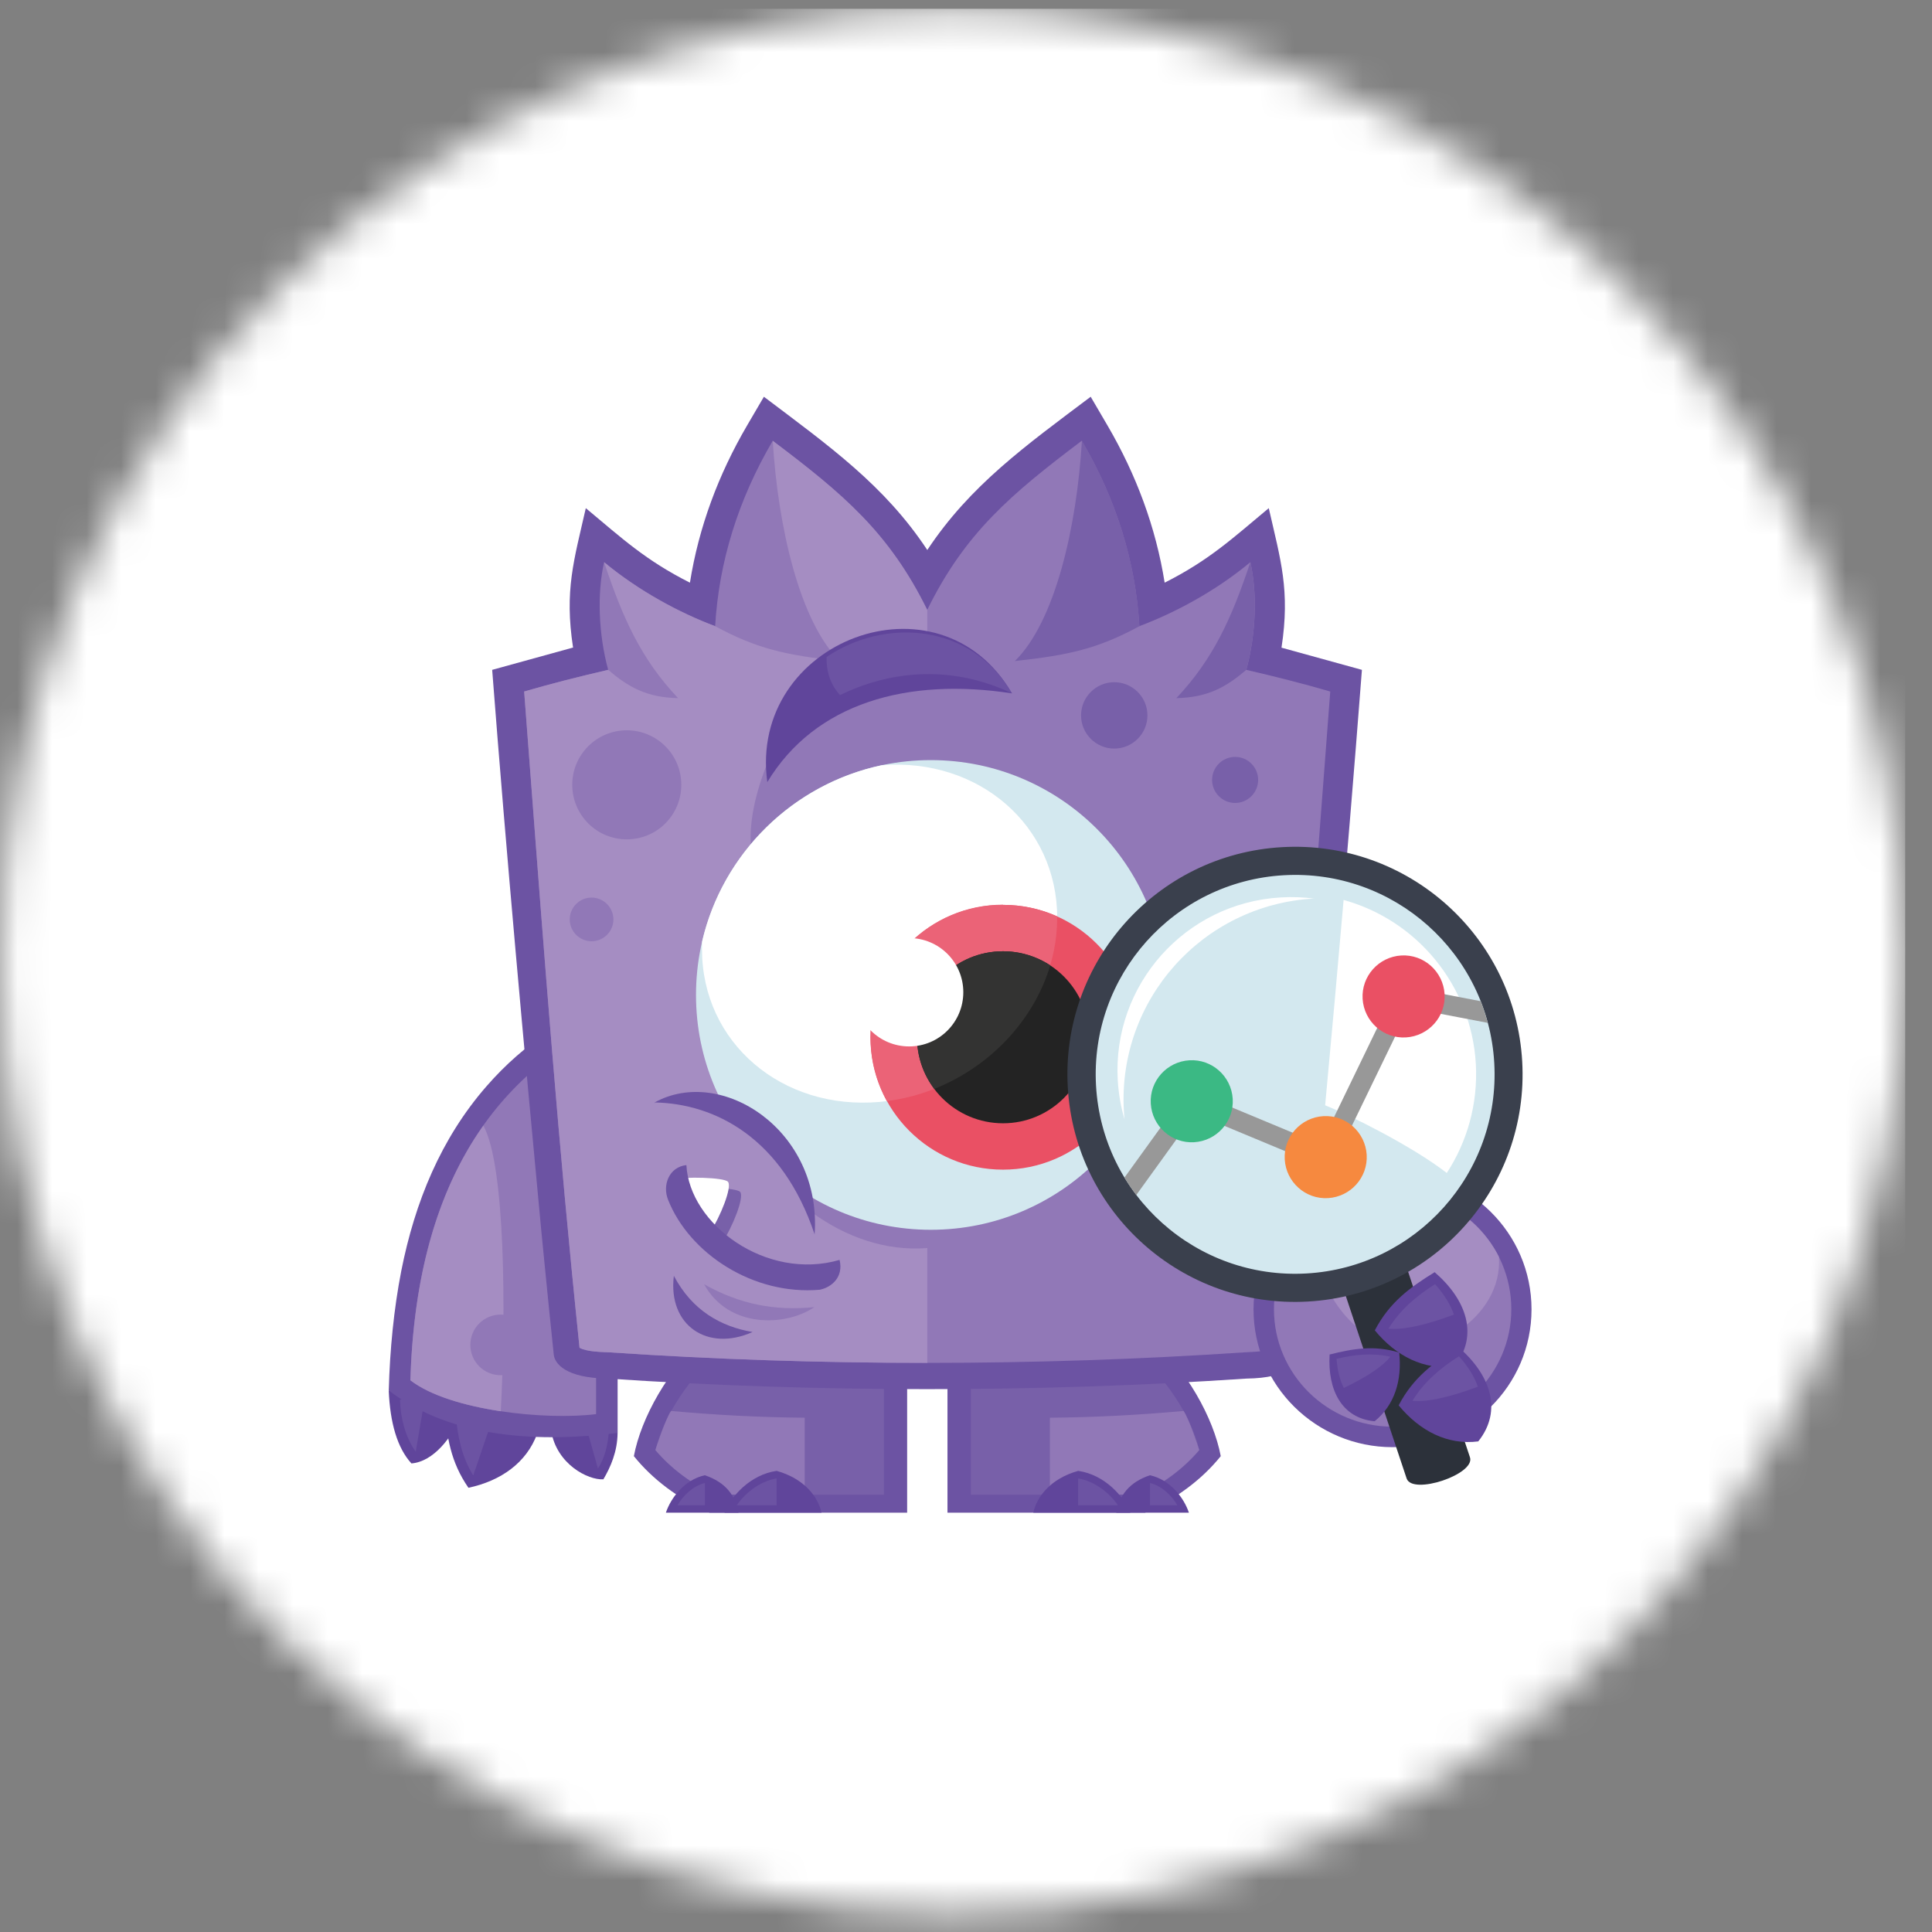 <?xml version="1.0" encoding="UTF-8"?> <svg xmlns="http://www.w3.org/2000/svg" width="56" height="56" viewBox="0 0 56 56" fill="none"><rect x="0" y="0" width="56" height="56" fill="#808080" stroke="none"/><mask id="mask0_164_6981" style="mask-type:alpha" maskUnits="userSpaceOnUse" x="0" y="0" width="56" height="56"><circle cx="27.622" cy="27.857" r="27.602" fill="#D9D9D9"></circle></mask><g mask="url(#mask0_164_6981)"><rect x="-2.537" y="0.255" width="57.76" height="61.338" fill="white"></rect><path d="M20.459 38.732H26.294V43.846H20.567C19.664 43.444 18.913 42.879 18.373 42.207C18.579 41.108 19.369 39.665 20.459 38.737V38.732Z" fill="#6C53A3"></path><path d="M20.798 39.164C20.023 39.964 19.262 40.936 19.002 42.035C19.468 42.585 20.067 43.016 20.715 43.326H25.622V39.164H20.798Z" fill="#7860A9"></path><path d="M19.448 40.901C19.296 41.117 19.011 41.976 18.996 42.03C19.462 42.58 20.061 43.012 20.709 43.321H23.325V41.093C22.029 41.083 20.738 41.014 19.443 40.897L19.448 40.901Z" fill="#9178B7"></path><path d="M20.43 42.761C21.033 42.963 21.318 43.35 21.406 43.846H19.301C19.443 43.419 19.841 42.889 20.43 42.761Z" fill="#60459B"></path><path d="M20.422 42.987C20.093 43.075 19.813 43.331 19.637 43.63H20.432V42.992L20.422 42.987Z" fill="#6C53A3"></path><path d="M22.512 42.634C23.321 42.86 23.714 43.395 23.812 43.846H21C21.186 43.37 21.751 42.742 22.512 42.634Z" fill="#60459B"></path><path d="M22.496 42.855C22.054 42.933 21.617 43.247 21.357 43.63H22.511V42.859L22.496 42.855Z" fill="#6C53A3"></path><path d="M33.298 38.732H27.463V43.846H33.19C34.093 43.444 34.844 42.879 35.384 42.207C35.178 41.108 34.388 39.665 33.298 38.737V38.732Z" fill="#6C53A3"></path><path d="M32.965 39.164C33.74 39.964 34.501 40.936 34.761 42.035C34.294 42.585 33.696 43.016 33.048 43.326H28.141V39.164H32.965Z" fill="#7860A9"></path><path d="M34.309 40.901C34.461 41.117 34.745 41.976 34.76 42.03C34.294 42.58 33.695 43.012 33.047 43.321H30.432V41.093C31.727 41.083 33.018 41.014 34.314 40.897L34.309 40.901Z" fill="#9178B7"></path><path d="M33.332 42.761C32.728 42.963 32.444 43.35 32.355 43.846H34.461C34.319 43.419 33.921 42.889 33.332 42.761Z" fill="#60459B"></path><path d="M33.342 42.987C33.671 43.075 33.95 43.331 34.127 43.63H33.332V42.992L33.342 42.987Z" fill="#6C53A3"></path><path d="M31.252 42.634C30.442 42.86 30.049 43.395 29.951 43.846H32.763C32.577 43.37 32.012 42.742 31.252 42.634Z" fill="#60459B"></path><path d="M31.265 42.855C31.706 42.933 32.143 43.247 32.403 43.63H31.25V42.859L31.265 42.855Z" fill="#6C53A3"></path><path d="M11.268 40.308C11.307 41.24 11.513 41.966 11.925 42.418C12.568 42.369 13.108 41.652 13.353 41.044C12.98 40.396 12.254 40.102 11.268 40.308Z" fill="#60459B"></path><path d="M11.594 40.568C11.608 41.112 11.756 41.667 12.05 42.079L12.3 40.607C12.08 40.548 11.834 40.543 11.594 40.568Z" fill="#6C53A3"></path><path d="M12.886 40.803C12.95 41.642 13.058 42.373 13.578 43.124C14.52 42.923 15.261 42.398 15.57 41.559C15.104 40.504 14.005 40.357 12.881 40.803H12.886Z" fill="#60459B"></path><path d="M13.716 42.771L14.35 40.911C13.991 40.837 13.594 40.891 13.211 41.014C13.27 41.652 13.378 42.212 13.716 42.766V42.771Z" fill="#6C53A3"></path><path d="M15.978 41.486C16.14 42.438 17.038 42.904 17.489 42.879C17.695 42.531 17.896 42.079 17.901 41.535L17.514 41.206C16.915 41.098 16.277 41.142 15.973 41.486H15.978Z" fill="#60459B"></path><path d="M17.331 42.565C17.512 42.3 17.625 41.888 17.645 41.5L17.002 41.397L17.331 42.565Z" fill="#6C53A3"></path><path d="M17.902 28.745V41.534C15.689 41.809 13.113 41.721 11.268 40.303C11.302 39.11 11.415 37.947 11.631 36.838C12.028 34.831 12.784 33 14.094 31.494C15.248 30.169 16.406 29.536 17.902 28.741V28.745Z" fill="#6C53A3"></path><path d="M11.895 40.008C13.053 40.896 15.82 41.171 17.278 40.989V29.78C13.519 31.778 12.027 35.463 11.895 40.008Z" fill="#9178B7"></path><path d="M11.895 40.008C12.479 40.46 13.48 40.749 14.515 40.906C14.667 38.055 14.648 33.766 14.01 32.627C12.611 34.605 11.983 37.132 11.895 40.008Z" fill="#A58DC2"></path><path d="M14.511 38.104C14.997 38.104 15.39 38.497 15.39 38.983C15.39 39.468 14.997 39.861 14.511 39.861C14.025 39.861 13.633 39.468 13.633 38.983C13.633 38.497 14.025 38.104 14.511 38.104Z" fill="#9178B7"></path><path d="M16.611 18.773C16.356 17.11 16.636 16.246 16.98 14.729C18.035 15.608 18.712 16.241 19.998 16.889C20.253 15.284 20.822 13.758 21.651 12.339L22.142 11.5C24.027 12.924 25.636 14.062 26.878 15.942C28.125 14.062 29.729 12.919 31.614 11.5L32.105 12.339C32.934 13.758 33.503 15.284 33.758 16.889C35.044 16.241 35.721 15.608 36.776 14.729C37.12 16.241 37.4 17.105 37.145 18.773L39.476 19.416C39.009 25.497 38.538 30.674 37.949 36.755C37.866 37.594 37.782 38.433 37.694 39.272C37.67 39.513 37.375 39.944 36.129 39.959C30.053 40.367 23.693 40.367 17.617 39.959C16.376 39.944 16.081 39.513 16.052 39.272C15.963 38.418 15.875 37.564 15.792 36.71C15.758 36.362 15.723 36.013 15.689 35.665C15.178 30.247 14.683 24.839 14.266 19.416L16.597 18.773H16.611Z" fill="#6C53A3"></path><path d="M22.398 12.776C21.396 14.484 20.837 16.29 20.729 18.15C19.694 17.762 18.516 17.129 17.51 16.295C17.304 17.203 17.348 18.385 17.628 19.416C16.779 19.612 15.983 19.814 15.193 20.044C15.62 25.624 16.023 31.204 16.567 36.769C16.622 37.324 16.739 38.511 16.798 39.066C17.019 39.188 17.48 39.188 17.672 39.198C23.782 39.606 29.97 39.606 36.08 39.198C36.271 39.184 36.733 39.184 36.953 39.066C37.012 38.526 37.13 37.309 37.184 36.769C37.729 31.199 38.131 25.619 38.558 20.044C37.768 19.814 36.973 19.612 36.124 19.416C36.404 18.385 36.448 17.203 36.242 16.295C35.241 17.129 34.058 17.762 33.023 18.15C32.915 16.29 32.355 14.484 31.354 12.776C29.308 14.322 27.973 15.441 26.873 17.684C25.769 15.441 24.439 14.322 22.388 12.776H22.398Z" fill="#9178B7"></path><path d="M22.398 12.776C22.55 15.259 23.173 18.013 24.341 19.161C22.776 18.989 21.946 18.808 20.729 18.15C19.694 17.762 18.516 17.129 17.51 16.295C18.055 17.929 18.58 19.097 19.654 20.236C18.741 20.216 18.216 19.917 17.628 19.416C16.779 19.613 15.983 19.814 15.193 20.044C15.62 25.624 16.023 31.204 16.567 36.769C16.622 37.324 16.739 38.511 16.798 39.066C17.019 39.189 17.48 39.189 17.672 39.199C20.724 39.405 23.801 39.503 26.878 39.503V36.176C22.138 36.548 17.794 29.069 22.78 24.152L21.789 24.702C21.666 23.912 21.917 22.925 22.241 22.125C22.893 20.57 24.616 19.411 26.878 19.142V17.679C25.774 15.436 24.444 14.317 22.393 12.771L22.398 12.776Z" fill="#A58DC2"></path><path d="M34.098 20.236C35.168 19.097 35.698 17.929 36.242 16.295C36.449 17.203 36.404 18.386 36.125 19.416C35.536 19.917 35.011 20.216 34.098 20.236ZM32.297 19.774C32.827 19.774 33.259 20.206 33.259 20.736C33.259 21.266 32.827 21.698 32.297 21.698C31.767 21.698 31.335 21.266 31.335 20.736C31.335 20.206 31.767 19.774 32.297 19.774ZM35.801 21.939C36.169 21.939 36.468 22.238 36.468 22.606C36.468 22.974 36.169 23.274 35.801 23.274C35.433 23.274 35.133 22.974 35.133 22.606C35.133 22.238 35.433 21.939 35.801 21.939ZM29.416 19.161C30.589 18.013 31.212 15.26 31.36 12.776C32.361 14.484 32.92 16.29 33.028 18.15C31.811 18.808 30.982 18.989 29.416 19.161Z" fill="#7860A9"></path><path d="M18.168 21.168C19.041 21.168 19.748 21.875 19.748 22.748C19.748 23.622 19.041 24.329 18.168 24.329C17.294 24.329 16.587 23.622 16.587 22.748C16.587 21.875 17.294 21.168 18.168 21.168ZM17.147 26.017C17.495 26.017 17.78 26.302 17.78 26.65C17.78 26.998 17.495 27.283 17.147 27.283C16.798 27.283 16.514 26.998 16.514 26.65C16.514 26.302 16.798 26.017 17.147 26.017Z" fill="#9178B7"></path><path d="M26.98 22.032C30.74 22.032 33.788 25.08 33.788 28.839C33.788 32.598 30.74 35.646 26.98 35.646C23.221 35.646 20.174 32.598 20.174 28.839C20.174 25.08 23.221 22.032 26.98 22.032Z" fill="#D3E8EF"></path><path d="M20.352 27.288C20.946 24.731 22.988 22.724 25.564 22.179C28.377 21.963 30.644 23.931 30.644 26.606C30.644 29.3 28.337 31.69 25.496 31.94C22.654 32.19 20.348 30.213 20.348 27.518C20.348 27.44 20.348 27.361 20.352 27.283V27.288Z" fill="white"></path><path d="M29.072 26.228C31.192 26.228 32.91 27.945 32.91 30.066C32.91 32.185 31.192 33.903 29.072 33.903C26.952 33.903 25.234 32.185 25.234 30.066C25.234 27.945 26.952 26.228 29.072 26.228Z" fill="#EA5064"></path><path d="M29.073 26.228C29.633 26.228 30.163 26.346 30.643 26.561V26.606C30.643 29.231 28.455 31.567 25.706 31.916C25.402 31.366 25.23 30.733 25.23 30.061C25.23 27.941 26.948 26.223 29.068 26.223L29.073 26.228Z" fill="#EB6377"></path><path d="M29.073 27.573C30.447 27.573 31.566 28.686 31.566 30.066C31.566 31.44 30.452 32.559 29.073 32.559C27.699 32.559 26.58 31.445 26.58 30.066C26.58 28.691 27.694 27.573 29.073 27.573Z" fill="#232323"></path><path d="M29.073 27.573C29.579 27.573 30.05 27.725 30.442 27.98C29.966 29.575 28.7 30.919 27.081 31.562C26.767 31.145 26.58 30.625 26.58 30.066C26.58 28.691 27.694 27.573 29.073 27.573Z" fill="#333332"></path><path d="M26.352 27.19C27.22 27.19 27.922 27.892 27.922 28.76C27.922 29.629 27.22 30.331 26.352 30.331C25.483 30.331 24.781 29.629 24.781 28.76C24.781 27.892 25.483 27.19 26.352 27.19Z" fill="white"></path><path d="M18.975 31.955C20.908 30.885 23.828 32.755 23.612 35.778C21.762 35.204 19.77 33.462 18.975 31.955Z" fill="#6C53A3"></path><path d="M18.975 31.955C20.732 31.989 22.68 32.986 23.612 35.778C21.399 35.523 19.343 33.834 18.975 31.955Z" fill="#A58DC2"></path><path d="M19.891 34.483C20.151 34.394 21.358 34.419 21.456 34.551C21.574 34.708 21.25 35.533 20.911 36.063C20.465 35.705 20.102 35.214 19.891 34.483Z" fill="#7860A9"></path><path d="M19.537 34.188C19.797 34.1 21.005 34.124 21.103 34.257C21.22 34.414 20.896 35.238 20.558 35.768C20.111 35.41 19.748 34.919 19.537 34.188Z" fill="white"></path><path d="M19.895 33.766C19.978 35.483 22.211 37.137 24.336 36.519C24.454 37.015 24.11 37.309 23.767 37.383C21.838 37.554 19.983 36.337 19.365 34.777C19.193 34.35 19.394 33.825 19.895 33.771V33.766Z" fill="#6C53A3"></path><path d="M19.532 36.98C20.062 37.986 20.896 38.453 21.814 38.609C20.508 39.193 19.355 38.418 19.532 36.98Z" fill="#6C53A3"></path><path d="M20.41 37.226C21.456 37.81 22.457 38.001 23.605 37.888C22.771 38.453 21.117 38.512 20.41 37.226Z" fill="#9178B7"></path><path d="M29.332 20.098C27.222 16.457 21.681 18.577 22.241 22.669C23.629 20.373 26.304 19.632 29.332 20.098Z" fill="#60459B"></path><path d="M29.333 20.098C28.141 18.042 25.633 17.91 23.959 19.043C23.95 19.519 24.097 19.868 24.347 20.148C25.706 19.485 27.483 19.22 29.338 20.098H29.333Z" fill="#6C53A3"></path><path d="M40.363 33.957C42.572 33.957 44.392 35.734 44.392 37.952C44.392 40.17 42.576 41.947 40.363 41.947C38.155 41.947 36.334 40.17 36.334 37.952C36.334 35.734 38.15 33.957 40.363 33.957Z" fill="#6C53A3"></path><path d="M40.366 34.541C42.265 34.541 43.806 36.068 43.806 37.947C43.806 39.827 42.265 41.353 40.366 41.353C38.467 41.353 36.926 39.827 36.926 37.947C36.926 36.067 38.467 34.541 40.366 34.541Z" fill="#9178B7"></path><path d="M40.365 34.541C41.714 34.541 42.882 35.312 43.447 36.431C43.569 38.207 41.4 39.517 39.957 38.904C38.888 38.325 38.156 37.201 38.156 35.91C38.156 35.7 38.176 35.489 38.215 35.287C38.804 34.821 39.55 34.541 40.36 34.541H40.365Z" fill="#A58DC2"></path><path d="M38.961 37.422C38.799 36.932 40.63 36.318 40.797 36.809L42.608 42.242C42.769 42.732 40.939 43.346 40.772 42.855L38.961 37.422Z" fill="#2C313A"></path><path d="M41.587 36.873C40.87 37.314 40.272 37.751 39.85 38.561C40.463 39.307 41.273 39.719 42.156 39.606C42.877 38.703 42.499 37.663 41.582 36.873H41.587Z" fill="#60459B"></path><path d="M42.145 38.109C42.038 37.795 41.846 37.505 41.596 37.221C41.046 37.574 40.59 37.957 40.246 38.511C40.629 38.55 41.223 38.447 42.145 38.104L42.145 38.109Z" fill="#6C53A3"></path><path d="M42.278 39.047C41.562 39.489 40.963 39.925 40.541 40.735C41.154 41.481 41.964 41.893 42.848 41.78C43.569 40.877 43.191 39.837 42.273 39.047H42.278Z" fill="#60459B"></path><path d="M42.839 40.2C42.731 39.886 42.539 39.596 42.289 39.311C41.739 39.664 41.283 40.047 40.94 40.602C41.322 40.641 41.916 40.538 42.839 40.194L42.839 40.2Z" fill="#6C53A3"></path><path d="M38.534 39.263C39.216 39.091 39.824 38.983 40.556 39.204C40.644 40.004 40.423 40.73 39.844 41.196C38.882 41.108 38.48 40.274 38.539 39.268L38.534 39.263Z" fill="#60459B"></path><path d="M38.951 40.229C38.824 39.983 38.765 39.699 38.74 39.385C39.27 39.262 39.766 39.208 40.301 39.326C40.099 39.576 39.692 39.876 38.956 40.229H38.951Z" fill="#6C53A3"></path><path d="M37.163 24.555C33.527 24.761 30.744 27.877 30.95 31.513C31.156 35.15 34.273 37.932 37.909 37.726C41.546 37.52 44.328 34.404 44.122 30.767C43.916 27.131 40.8 24.348 37.163 24.555Z" fill="#3A404D"></path><path d="M37.212 25.369C34.027 25.551 31.588 28.279 31.769 31.469C31.951 34.654 34.679 37.093 37.869 36.912C41.054 36.73 43.493 34.002 43.312 30.812C43.13 27.627 40.401 25.188 37.212 25.369Z" fill="#D3E8EF"></path><path d="M41.934 34.002C42.523 33.099 42.842 32.004 42.778 30.841C42.645 28.539 41.051 26.665 38.945 26.086C38.773 28.073 38.597 30.031 38.41 32.038C39.117 32.318 40.933 33.221 41.939 34.002H41.934V34.002Z" fill="white"></path><path d="M37.13 26.012C34.357 26.169 32.237 28.544 32.399 31.317C32.424 31.709 32.488 32.087 32.596 32.446C32.586 32.367 32.581 32.284 32.576 32.2C32.394 28.986 34.853 26.233 38.068 26.046H38.092C37.783 26.007 37.459 25.992 37.135 26.012H37.13Z" fill="white"></path><path d="M32.592 34.129C32.7 34.306 32.813 34.477 32.935 34.639L34.638 32.279L38.564 33.913L40.842 29.212L43.123 29.648C43.065 29.433 42.996 29.221 42.917 29.02L40.517 28.559L38.285 33.172L34.442 31.572L32.592 34.134L32.592 34.129Z" fill="#989898"></path><path d="M34.475 30.733C35.132 30.694 35.692 31.199 35.731 31.852C35.77 32.509 35.265 33.069 34.612 33.108C33.955 33.147 33.395 32.642 33.356 31.989C33.316 31.332 33.822 30.772 34.475 30.733Z" fill="#3BB984"></path><path d="M40.615 27.695C41.273 27.656 41.832 28.162 41.872 28.814C41.911 29.472 41.406 30.031 40.753 30.07C40.095 30.11 39.536 29.604 39.496 28.952C39.457 28.294 39.963 27.735 40.615 27.695Z" fill="#EA5064"></path><path d="M38.358 32.352C39.015 32.313 39.574 32.819 39.614 33.471C39.653 34.129 39.148 34.688 38.495 34.728C37.837 34.767 37.278 34.261 37.239 33.609C37.199 32.951 37.705 32.392 38.358 32.352Z" fill="#F6893F"></path></g></svg> 